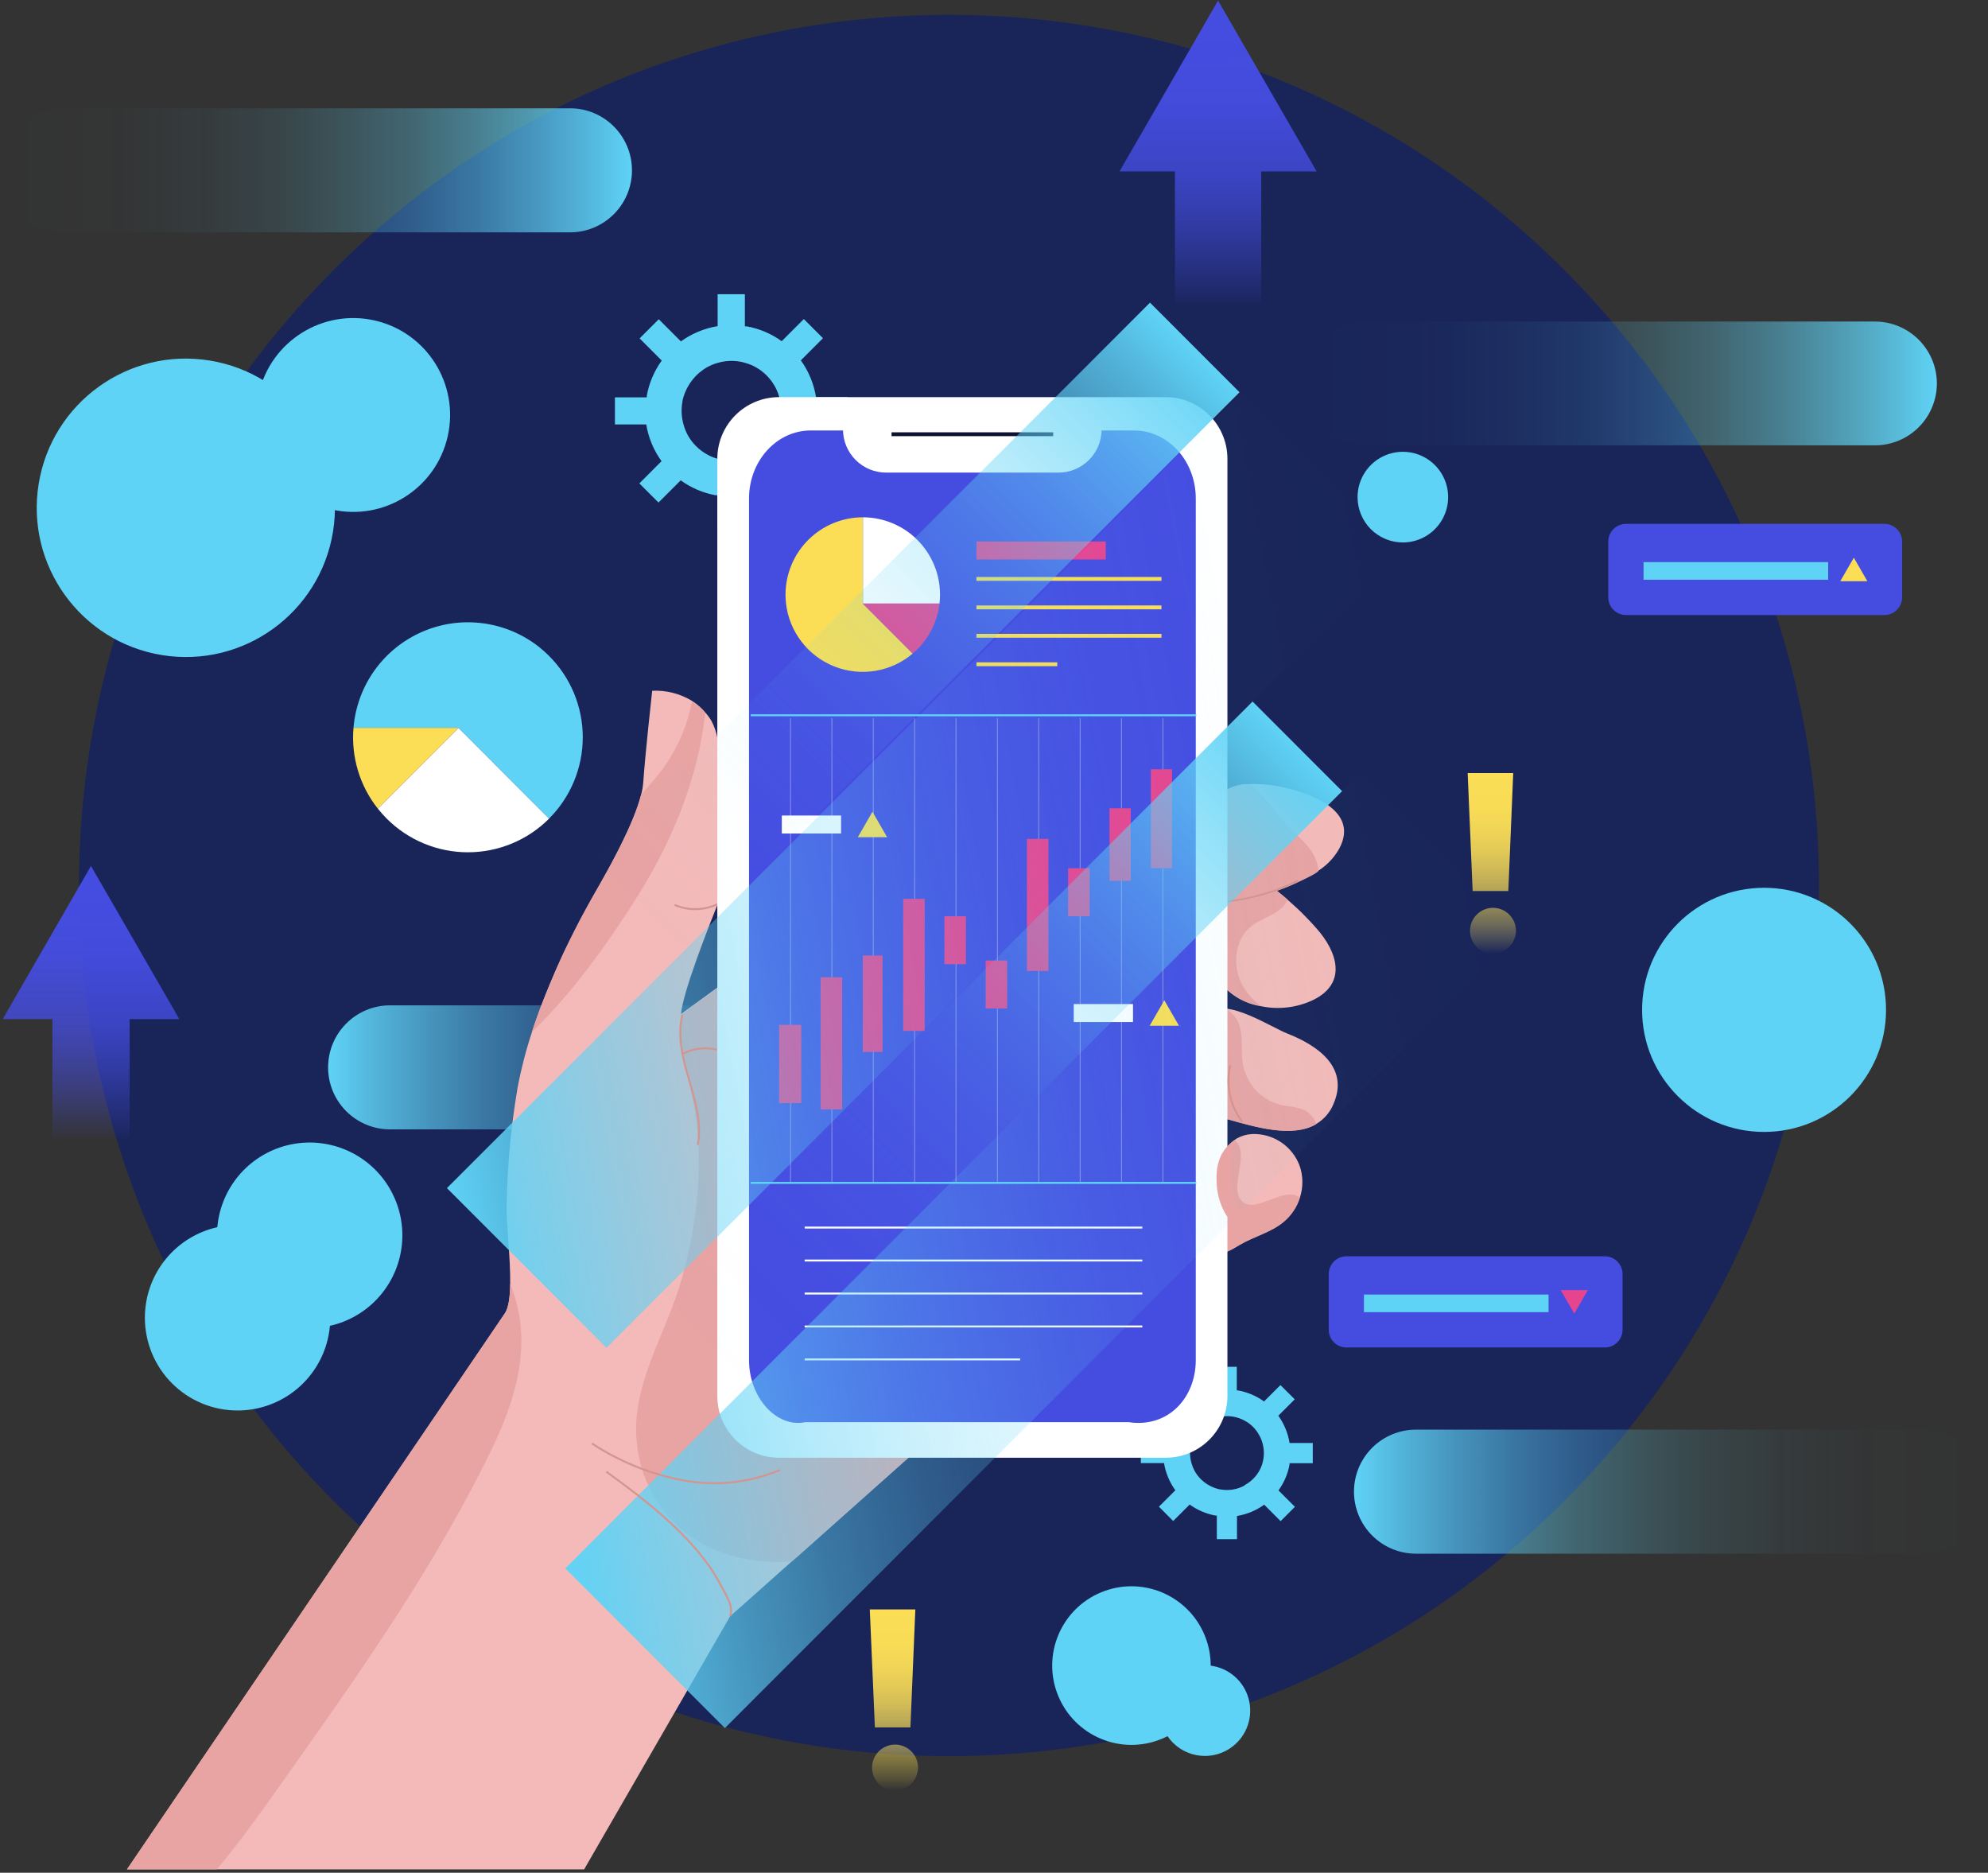 <svg width="516" height="486" viewBox="0 0 516 486" fill="none" xmlns="http://www.w3.org/2000/svg">
<rect x="0" y="0" width="516" height="486" fill="#333333" stroke="none"/>
<g clip-path="url(#clip0_247_2)">
<path d="M405.982 389.57C494.165 301.332 494.165 158.269 405.982 70.031C317.799 -18.207 174.825 -18.207 86.642 70.031C-1.541 158.269 -1.541 301.332 86.642 389.57C174.825 477.808 317.799 477.808 405.982 389.57Z" fill="#192559"/>
<path d="M79.097 309.201H80.4V311.145H78.096L77.379 312.486V313.071H80.418V315.016H77.379V317.055H74.301V315.016H71.28V313.071H74.301V312.448L73.603 311.145H71.299V309.201H72.621L69.6 303.65H72.942L75.831 309.805L78.776 303.65H82.155L79.097 309.201Z" fill="#5FD3F6"/>
<path d="M341.751 44.493L328.951 22.324L316.152 0.138L303.369 22.324L290.569 44.493H304.958V79.403H327.362V44.493H341.751Z" fill="url(#paint0_linear_247_2)"/>
<path d="M46.547 264.476L35.089 244.61L23.614 224.727L12.156 244.61L0.697 264.476H13.596V295.758H33.648V264.476H46.547Z" fill="url(#paint1_linear_247_2)"/>
<path d="M35.725 113.991H37.691C37.343 113.233 37.005 112.486 36.677 111.749C36.37 110.992 36.217 110.203 36.217 109.384C36.217 108.607 36.38 107.88 36.708 107.204C37.056 106.528 37.527 105.945 38.121 105.454C38.735 104.942 39.441 104.543 40.24 104.256C41.059 103.969 41.929 103.826 42.85 103.826C44.14 103.826 45.368 104.113 46.535 104.686C47.723 105.239 48.726 106.027 49.545 107.051L46.996 110.06C46.484 109.405 45.829 108.862 45.03 108.432C44.252 108.003 43.505 107.788 42.788 107.788C42.133 107.788 41.601 107.982 41.192 108.371C40.782 108.76 40.577 109.272 40.577 109.907C40.577 110.541 40.751 111.186 41.099 111.841C41.447 112.496 41.775 113.213 42.082 113.991H47.825V117.645H42.696C42.614 118.403 42.389 119.13 42.021 119.826C41.652 120.502 41.099 121.228 40.362 122.006C40.833 121.843 41.253 121.73 41.621 121.668C41.99 121.607 42.348 121.576 42.696 121.576C43.413 121.576 44.099 121.658 44.754 121.822C45.43 121.986 46.105 122.068 46.781 122.068C47.149 122.068 47.497 122.037 47.825 121.976C48.153 121.894 48.521 121.781 48.931 121.638L50.128 125.262C49.657 125.548 49.084 125.784 48.408 125.968C47.753 126.152 47.129 126.244 46.535 126.244C46.064 126.244 45.583 126.193 45.092 126.091C44.621 125.988 44.13 125.886 43.618 125.784C43.126 125.661 42.625 125.548 42.113 125.446C41.621 125.343 41.13 125.292 40.639 125.292C40.066 125.292 39.4 125.364 38.643 125.507C37.906 125.651 37.179 125.835 36.462 126.06L35.449 122.559C36.329 121.924 37.035 121.177 37.568 120.317C38.1 119.437 38.407 118.546 38.489 117.645H35.725V113.991Z" fill="#5FD3F6"/>
<g style="mix-blend-mode:soft-light">
<path d="M86.433 137.989C89.858 116.88 75.532 96.99 54.437 93.564C33.341 90.137 13.464 104.471 10.039 125.58C6.615 146.689 20.941 166.579 42.036 170.005C63.132 173.432 83.009 159.097 86.433 137.989Z" fill="#5FD3F6"/>
</g>
<g style="mix-blend-mode:soft-light">
<path d="M116.194 113.285C119.279 99.742 110.808 86.26 97.273 83.173C83.738 80.086 70.265 88.563 67.18 102.106C64.095 115.65 72.566 129.131 86.101 132.218C99.636 135.305 113.109 126.828 116.194 113.285Z" fill="#5FD3F6"/>
</g>
<path d="M457.285 242.992C457.231 242.921 457.07 242.804 456.802 242.643C456.551 242.482 456.22 242.312 455.808 242.133C455.415 241.936 454.967 241.757 454.466 241.596C453.983 241.417 453.49 241.292 452.989 241.22V244.872L453.848 245.086C454.761 245.337 455.585 245.614 456.318 245.919C457.052 246.205 457.67 246.572 458.171 247.02C458.69 247.449 459.084 247.977 459.353 248.604C459.639 249.23 459.782 249.982 459.782 250.859C459.782 251.879 459.603 252.748 459.245 253.464C458.887 254.18 458.404 254.77 457.795 255.236C457.205 255.683 456.515 256.023 455.728 256.256C454.958 256.489 454.144 256.623 453.284 256.659V259.773H451.432V256.632C450.197 256.525 448.971 256.274 447.753 255.88C446.554 255.486 445.471 254.967 444.504 254.323L446.438 250.483C446.509 250.573 446.697 250.725 447.002 250.94C447.324 251.137 447.726 251.351 448.21 251.584C448.693 251.799 449.239 252.014 449.848 252.229C450.456 252.425 451.083 252.569 451.727 252.658V249.087L450.438 248.711C449.561 248.443 448.8 248.156 448.156 247.852C447.512 247.53 446.975 247.163 446.545 246.751C446.133 246.339 445.82 245.865 445.605 245.328C445.408 244.791 445.31 244.165 445.31 243.449C445.31 242.518 445.471 241.694 445.793 240.978C446.115 240.244 446.545 239.618 447.082 239.099C447.637 238.58 448.281 238.177 449.015 237.891C449.767 237.586 450.573 237.389 451.432 237.3V234.588H453.284V237.3C454.448 237.407 455.54 237.667 456.56 238.079C457.58 238.49 458.466 238.911 459.218 239.341L457.285 242.992ZM455.057 251.289C455.057 250.823 454.869 250.465 454.493 250.215C454.117 249.946 453.616 249.705 452.989 249.49V252.712C454.367 252.658 455.057 252.184 455.057 251.289ZM449.848 242.75C449.848 243.198 450 243.556 450.304 243.824C450.626 244.075 451.101 244.299 451.727 244.496V241.193C450.474 241.301 449.848 241.82 449.848 242.75Z" fill="#5FD3F6"/>
<g style="mix-blend-mode:soft-light">
<path d="M457.875 293.753C475.36 293.753 489.535 279.569 489.535 262.073C489.535 244.577 475.36 230.394 457.875 230.394C440.39 230.394 426.216 244.577 426.216 262.073C426.216 279.569 440.39 293.753 457.875 293.753Z" fill="#5FD3F6"/>
</g>
<path d="M283.831 422.365C284.008 421.71 284.278 421.087 284.643 420.496C285.021 419.892 285.48 419.363 286.022 418.91C286.575 418.457 287.211 418.098 287.928 417.834C288.658 417.557 289.458 417.418 290.326 417.418C291.585 417.418 292.674 417.689 293.592 418.23C294.524 418.771 295.216 419.476 295.669 420.345L293.29 422.006C293.139 421.654 292.944 421.364 292.705 421.138C292.478 420.898 292.227 420.71 291.95 420.571C291.673 420.42 291.39 420.319 291.1 420.269C290.811 420.206 290.528 420.175 290.251 420.175C289.433 420.175 288.765 420.389 288.249 420.817C287.733 421.232 287.349 421.748 287.098 422.365H291.289L290.647 423.988H286.758V424.196C286.758 424.322 286.758 424.442 286.758 424.555C286.77 424.668 286.783 424.781 286.796 424.895H290.723L290.081 426.518H287.362C287.664 427.047 288.061 427.469 288.551 427.783C289.055 428.098 289.634 428.255 290.288 428.255C290.565 428.255 290.849 428.224 291.138 428.161C291.44 428.085 291.723 427.978 291.988 427.84C292.265 427.689 292.516 427.5 292.743 427.274C292.969 427.034 293.152 426.745 293.29 426.405L295.82 427.897C295.619 428.388 295.317 428.828 294.914 429.218C294.524 429.608 294.071 429.936 293.555 430.2C293.039 430.464 292.491 430.666 291.912 430.804C291.333 430.943 290.767 431.012 290.213 431.012C289.47 431.012 288.772 430.892 288.117 430.653C287.475 430.414 286.89 430.093 286.361 429.69C285.845 429.287 285.386 428.815 284.983 428.274C284.593 427.72 284.285 427.135 284.058 426.518H282.17L282.812 424.895H283.643C283.63 424.756 283.617 424.624 283.605 424.498C283.605 424.36 283.605 424.221 283.605 424.083V423.988H282.302L282.944 422.365H283.831Z" fill="#5FD3F6"/>
<g style="mix-blend-mode:soft-light">
<path d="M301.484 451.281C311.991 446.965 317.012 434.943 312.698 424.43C308.384 413.916 296.37 408.892 285.863 413.208C275.356 417.525 270.335 429.546 274.649 440.06C278.962 450.574 290.977 455.598 301.484 451.281Z" fill="#5FD3F6"/>
</g>
<g style="mix-blend-mode:soft-light">
<path d="M300.984 443.932C300.984 441.605 301.674 439.331 302.965 437.396C304.257 435.462 306.093 433.954 308.242 433.063C310.39 432.173 312.754 431.94 315.034 432.394C317.315 432.848 319.41 433.968 321.054 435.613C322.698 437.259 323.818 439.355 324.271 441.637C324.725 443.919 324.492 446.284 323.602 448.434C322.712 450.583 321.205 452.42 319.272 453.713C317.339 455.006 315.066 455.696 312.741 455.696C309.623 455.696 306.632 454.456 304.428 452.25C302.223 450.044 300.984 447.052 300.984 443.932Z" fill="#5FD3F6"/>
</g>
<g style="mix-blend-mode:soft-light">
<path d="M352.365 129.01C352.365 126.683 353.054 124.409 354.346 122.474C355.638 120.54 357.474 119.032 359.622 118.141C361.771 117.251 364.135 117.018 366.415 117.472C368.696 117.926 370.79 119.046 372.435 120.692C374.079 122.337 375.198 124.433 375.652 126.715C376.106 128.997 375.873 131.362 374.983 133.512C374.093 135.661 372.586 137.498 370.653 138.791C368.72 140.084 366.447 140.774 364.121 140.774C361.003 140.774 358.013 139.534 355.808 137.328C353.604 135.122 352.365 132.13 352.365 129.01Z" fill="#5FD3F6"/>
</g>
<g style="mix-blend-mode:soft-light">
<path d="M56.317 320.578C56.317 315.816 57.728 311.162 60.372 307.203C63.015 303.244 66.773 300.158 71.169 298.336C75.565 296.514 80.403 296.037 85.07 296.966C89.737 297.895 94.024 300.188 97.389 303.554C100.754 306.921 103.045 311.211 103.973 315.881C104.902 320.551 104.425 325.391 102.604 329.79C100.783 334.189 97.7 337.949 93.743 340.595C89.786 343.24 85.135 344.652 80.376 344.652C77.216 344.654 74.087 344.033 71.167 342.824C68.247 341.615 65.593 339.842 63.359 337.606C61.124 335.37 59.352 332.715 58.144 329.793C56.936 326.871 56.315 323.74 56.317 320.578Z" fill="#5FD3F6"/>
</g>
<g style="mix-blend-mode:soft-light">
<path d="M37.606 341.968C37.606 337.206 39.017 332.552 41.661 328.593C44.304 324.634 48.062 321.548 52.458 319.726C56.855 317.904 61.692 317.427 66.359 318.356C71.026 319.285 75.313 321.578 78.678 324.945C82.043 328.311 84.334 332.601 85.262 337.271C86.191 341.941 85.714 346.782 83.893 351.181C82.072 355.58 78.989 359.34 75.032 361.985C71.076 364.63 66.424 366.042 61.665 366.042C58.505 366.044 55.376 365.423 52.456 364.214C49.536 363.005 46.883 361.232 44.648 358.996C42.413 356.76 40.641 354.105 39.433 351.183C38.225 348.261 37.604 345.13 37.606 341.968Z" fill="#5FD3F6"/>
</g>
<path d="M489.104 135.952H422.043C419.5 135.952 417.439 138.014 417.439 140.558V155.006C417.439 157.55 419.5 159.612 422.043 159.612H489.104C491.647 159.612 493.708 157.55 493.708 155.006V140.558C493.708 138.014 491.647 135.952 489.104 135.952Z" fill="#454DE1"/>
<path d="M474.516 145.877H426.596V150.45H474.516V145.877Z" fill="#5FD3F6"/>
<path d="M481.173 144.734L482.928 147.782L484.683 150.831H481.173H477.663L479.418 147.782L481.173 144.734Z" fill="#FBDE56"/>
<path d="M416.545 326.029H349.484C346.941 326.029 344.88 328.091 344.88 330.635V345.083C344.88 347.627 346.941 349.689 349.484 349.689H416.545C419.088 349.689 421.148 347.627 421.148 345.083V330.635C421.148 328.091 419.088 326.029 416.545 326.029Z" fill="#454DE1"/>
<path d="M401.941 335.953H354.021V340.526H401.941V335.953Z" fill="#5FD3F6"/>
<path d="M408.614 340.891L406.859 337.859L405.104 334.81H408.614H412.124L410.369 337.859L408.614 340.891Z" fill="#E74490"/>
<path d="M334.714 379.728H340.741V374.476H334.714C334.307 371.922 333.309 369.499 331.799 367.401L336.055 363.143L332.346 359.448L328.09 363.706C326.09 362.251 323.786 361.271 321.351 360.84C321.241 360.823 321.13 360.823 321.02 360.84V354.709H315.787V360.74C313.232 361.146 310.81 362.151 308.717 363.673L304.461 359.415L300.752 363.109L305.008 367.368C303.567 369.37 302.588 371.668 302.143 374.095V374.442H296.116V379.695H302.127C302.553 382.243 303.561 384.659 305.074 386.753L300.802 391.011L304.511 394.723L308.783 390.448C310.778 391.89 313.069 392.869 315.489 393.314C315.605 393.322 315.721 393.322 315.837 393.314V399.445H321.069V393.414C323.619 393.007 326.037 392.002 328.123 390.481L332.395 394.756L336.105 391.044L331.832 386.786C333.285 384.789 334.27 382.49 334.714 380.059V379.728ZM323.123 385.461C322.48 385.824 321.797 386.107 321.086 386.306C319.676 386.71 318.191 386.784 316.748 386.521C316.433 386.521 316.135 386.389 315.854 386.322C315.143 386.117 314.459 385.828 313.817 385.461C312.257 384.598 310.967 383.319 310.091 381.766C309.741 381.119 309.463 380.436 309.263 379.728C308.854 378.312 308.774 376.821 309.032 375.37C309.088 375.069 309.159 374.77 309.247 374.476C309.446 373.765 309.73 373.081 310.091 372.438C310.965 370.884 312.248 369.601 313.8 368.726C314.444 368.354 315.134 368.069 315.854 367.881C317.258 367.477 318.737 367.403 320.175 367.666C320.484 367.712 320.789 367.784 321.086 367.881C321.803 368.076 322.493 368.36 323.139 368.726C324.701 369.582 325.983 370.871 326.832 372.438C327.198 373.079 327.481 373.764 327.676 374.476C328.081 375.887 328.154 377.372 327.892 378.817C327.836 379.124 327.764 379.428 327.676 379.728C327.474 380.432 327.19 381.11 326.832 381.749C325.923 383.327 324.585 384.614 322.974 385.461H323.123Z" fill="#5FD3F6"/>
<path d="M211.784 110.155H219.931V103.063H211.801C211.247 99.618 209.898 96.351 207.86 93.52L213.605 87.77L208.638 82.8L202.892 88.549C200.186 86.591 197.073 85.271 193.785 84.688C193.636 84.671 193.486 84.671 193.338 84.688V76.354H186.267V84.639C182.824 85.199 179.558 86.555 176.73 88.599L170.984 82.849L166.017 87.82L171.762 93.569C169.813 96.27 168.489 99.372 167.888 102.649C167.888 102.815 167.888 102.964 167.888 103.113H159.608V110.155H167.739C168.3 113.598 169.661 116.861 171.713 119.682L165.95 125.448L170.918 130.418L176.68 124.652C179.372 126.605 182.467 127.93 185.738 128.529H186.201V136.698H193.272V128.645C196.714 128.081 199.979 126.726 202.809 124.685L208.572 130.451L213.539 125.481L207.777 119.715C209.736 117.019 211.06 113.915 211.652 110.635C211.751 110.436 211.767 110.304 211.784 110.155ZM196.053 117.909C195.19 118.402 194.266 118.781 193.305 119.035C191.401 119.593 189.393 119.695 187.443 119.334C187.035 119.265 186.631 119.171 186.234 119.052C185.272 118.792 184.348 118.408 183.486 117.909C181.398 116.749 179.678 115.027 178.518 112.938C178.045 112.055 177.673 111.121 177.409 110.155C176.866 108.241 176.77 106.229 177.127 104.273C177.127 103.858 177.293 103.461 177.392 103.063C178.363 99.773 180.571 96.987 183.552 95.292C184.422 94.802 185.352 94.423 186.317 94.166C188.215 93.609 190.217 93.507 192.162 93.868C192.578 93.934 192.988 94.033 193.388 94.166C194.353 94.424 195.282 94.803 196.153 95.292C198.237 96.457 199.957 98.178 201.12 100.263C201.604 101.132 201.982 102.055 202.246 103.013C202.803 104.918 202.905 106.927 202.544 108.879C202.544 109.293 202.362 109.707 202.263 110.105C201.288 113.389 199.081 116.168 196.103 117.859L196.053 117.909Z" fill="#5FD3F6"/>
<path d="M100.362 212.433C99.552 211.612 98.783 210.749 98.061 209.849L119.007 188.889L142.537 212.433C139.769 215.206 136.481 217.406 132.863 218.907C129.245 220.408 125.366 221.18 121.45 221.18C117.533 221.18 113.654 220.408 110.036 218.907C106.418 217.406 103.131 215.206 100.362 212.433Z" fill="white"/>
<path d="M91.752 188.889C92.191 183.509 94.081 178.349 97.221 173.96C100.36 169.57 104.632 166.115 109.579 163.964C114.527 161.813 119.965 161.045 125.314 161.744C130.664 162.442 135.723 164.58 139.954 167.93C140.851 168.649 141.708 169.418 142.52 170.233C145.291 173.003 147.49 176.292 148.99 179.912C150.489 183.533 151.262 187.414 151.262 191.333C151.262 195.252 150.489 199.133 148.99 202.754C147.49 206.374 145.291 209.664 142.52 212.433L119.007 188.889H91.752Z" fill="#5FD3F6"/>
<path d="M98.061 209.849C93.367 203.921 91.11 196.425 91.752 188.889H119.007L98.061 209.849Z" fill="#FBDE56"/>
<path d="M387.022 247.509C385.865 247.412 384.761 246.98 383.846 246.264C382.932 245.548 382.246 244.58 381.873 243.48C381.501 242.38 381.457 241.194 381.749 240.07C382.04 238.945 382.653 237.93 383.513 237.149C384.372 236.368 385.441 235.855 386.588 235.674C387.735 235.492 388.91 235.65 389.969 236.128C391.027 236.605 391.923 237.381 392.547 238.361C393.171 239.341 393.495 240.482 393.48 241.644C393.457 242.459 393.27 243.261 392.93 244.001C392.59 244.742 392.103 245.406 391.5 245.954C390.897 246.502 390.189 246.922 389.42 247.189C388.65 247.457 387.834 247.566 387.022 247.509ZM380.945 200.62H392.768L391.493 231.239H382.236L380.945 200.62Z" fill="url(#paint2_linear_247_2)"/>
<path d="M231.836 464.659C230.679 464.566 229.574 464.136 228.657 463.422C227.741 462.709 227.052 461.743 226.676 460.644C226.301 459.545 226.254 458.359 226.542 457.234C226.83 456.108 227.441 455.091 228.298 454.308C229.156 453.525 230.224 453.009 231.37 452.825C232.517 452.64 233.692 452.795 234.752 453.27C235.812 453.744 236.71 454.518 237.336 455.497C237.963 456.475 238.29 457.615 238.277 458.777C238.259 459.593 238.076 460.396 237.739 461.139C237.401 461.881 236.917 462.548 236.315 463.097C235.712 463.647 235.005 464.069 234.235 464.338C233.466 464.606 232.649 464.715 231.836 464.659ZM225.759 417.67H237.582L236.307 448.289H227.084L225.759 417.67Z" fill="url(#paint3_linear_247_2)"/>
<path d="M147.951 28.106H16.312C7.432 28.106 0.234 35.309 0.234 44.194V44.211C0.234 53.096 7.432 60.299 16.312 60.299H147.951C156.831 60.299 164.03 53.096 164.03 44.211V44.194C164.03 35.309 156.831 28.106 147.951 28.106Z" fill="url(#paint4_linear_247_2)"/>
<path d="M367.516 371.013H499.139C503.405 371.013 507.496 372.707 510.514 375.724C513.532 378.741 515.229 382.833 515.234 387.101C515.234 389.216 514.817 391.31 514.009 393.264C513.2 395.218 512.014 396.993 510.52 398.489C509.025 399.984 507.251 401.171 505.298 401.98C503.345 402.789 501.252 403.206 499.139 403.206H367.516C363.25 403.201 359.161 401.503 356.146 398.483C353.131 395.463 351.438 391.369 351.438 387.101C351.438 382.834 353.132 378.742 356.147 375.725C359.162 372.708 363.252 371.013 367.516 371.013Z" fill="url(#paint5_linear_247_2)"/>
<path d="M101.24 260.897H232.863C237.131 260.897 241.225 262.594 244.243 265.614C247.262 268.634 248.958 272.731 248.958 277.002C248.953 281.27 247.256 285.362 244.238 288.379C241.22 291.396 237.128 293.09 232.863 293.09H101.24C96.976 293.09 92.886 291.395 89.871 288.378C86.856 285.361 85.162 281.269 85.162 277.002C85.162 272.733 86.855 268.64 89.87 265.62C92.885 262.6 96.974 260.901 101.24 260.897Z" fill="url(#paint6_linear_247_2)"/>
<path d="M486.654 115.573H355.014C350.761 115.573 346.682 113.887 343.669 110.884C340.655 107.881 338.954 103.806 338.936 99.551C338.936 95.282 340.629 91.188 343.644 88.169C346.659 85.149 350.749 83.45 355.014 83.446H486.654C490.919 83.45 495.009 85.149 498.024 88.169C501.039 91.188 502.732 95.282 502.732 99.551C502.714 103.806 501.013 107.881 497.999 110.884C494.986 113.887 490.906 115.573 486.654 115.573Z" fill="url(#paint7_linear_247_2)"/>
<path d="M243.824 371.145L235.76 378.32L207.214 403.736L205.558 405.177L189.513 419.443L151.611 485.138H32.953C54.959 452.746 131.045 340.874 131.045 340.824C132.022 339.383 132.386 336.533 132.419 333.153C132.519 326.327 131.376 317.33 131.492 313.271C131.647 302.851 132.604 292.46 134.357 282.188C135.275 277.339 136.514 272.557 138.066 267.872C138.861 265.404 139.722 262.902 140.649 260.532C140.831 260.068 140.997 259.621 141.179 259.174L141.609 258.097C141.957 257.202 142.321 256.307 142.702 255.429C143.083 254.551 143.629 253.242 144.11 252.115C144.59 250.989 145.087 249.945 145.583 248.802C146.08 247.659 146.809 246.2 147.454 244.908C147.769 244.245 148.1 243.583 148.431 242.936C149.69 240.396 150.998 237.9 152.356 235.447L153.399 233.542C154.028 232.399 154.657 231.272 155.303 230.145C156.578 227.909 158.3 224.843 160.039 221.48L160.983 219.624C161.264 219.044 161.562 218.448 161.844 217.851C162.125 217.255 162.423 216.675 162.688 216.078L163.334 214.67C163.731 213.759 164.129 212.848 164.476 211.953C164.692 211.456 164.874 210.959 165.056 210.478C165.238 209.998 165.387 209.584 165.536 209.136C165.685 208.689 165.9 208.059 166.066 207.479C166.232 206.899 166.364 206.452 166.48 205.955C166.723 205.004 166.884 204.034 166.96 203.055C167.424 196.047 169.278 179.263 169.278 179.263C172.926 179.085 176.544 180.008 179.66 181.914C180.614 182.527 181.497 183.244 182.293 184.051C182.492 184.267 182.707 184.482 182.906 184.73L183.022 184.863C183.65 185.555 184.204 186.31 184.678 187.116C185.419 188.526 185.944 190.04 186.234 191.606C189.148 204.596 186.996 232.846 186.996 232.846L186.383 234.37C186.383 234.47 186.383 234.569 186.251 234.702C183.949 240.435 177.144 257.732 176.763 263.15L176.895 263.051L186.251 256.241L187.012 255.678L194.464 270.772L205.26 292.643L212.214 306.743L217.944 318.341L222.166 326.89L226.388 335.44L230.611 343.989L234.833 352.539L242.881 368.842L243.824 371.145Z" fill="#F3BAB9"/>
<path d="M175.107 234.834C176.886 235.602 178.81 235.977 180.747 235.934C182.685 235.891 184.59 235.431 186.334 234.586" stroke="#D39590" stroke-width="0.5" stroke-miterlimit="10"/>
<path d="M243.825 371.145L207.214 403.736L205.558 405.177C199.187 405.736 192.771 404.888 186.764 402.692C180.938 400.494 175.843 396.708 172.056 391.762C168.27 386.816 165.942 380.909 165.338 374.708C163.533 359.58 172.971 346.126 176.929 331.993C181.184 316.8 182.873 300.662 179.777 285.071C178.336 277.863 175.919 270.424 176.813 263.283L186.93 255.91L243.825 371.145Z" fill="#E8A3A3"/>
<path d="M340.923 259.472C336.691 261.505 331.908 262.087 327.312 261.129C324.366 260.679 321.594 259.449 319.283 257.567C316.971 255.685 315.204 253.22 314.165 250.425C313.852 249.488 313.631 248.522 313.502 247.543C312.724 242.174 311.118 239.788 312.36 234.37C314.479 225.092 323.62 225.407 329.15 229.4C330.806 230.676 332.544 232.001 334.118 233.409C335.691 234.818 337.429 236.342 338.886 237.9C339.863 238.894 340.824 239.921 341.751 240.981C347.232 247.161 349.616 255.164 340.923 259.472Z" fill="#F3BAB9"/>
<path d="M334.167 233.426C332.809 237.071 328.09 237.866 324.977 240.203C320.407 243.632 319.712 250.724 322.494 255.711C323.69 257.821 325.335 259.642 327.312 261.046C324.366 260.596 321.594 259.366 319.283 257.484C316.971 255.603 315.204 253.137 314.165 250.343C313.852 249.405 313.631 248.44 313.502 247.46C312.724 242.091 311.118 239.706 312.36 234.288C314.479 225.009 323.62 225.324 329.15 229.317C330.872 230.692 332.544 232.101 334.167 233.426Z" fill="#E8A3A3"/>
<path d="M347.662 220.138C346.363 222.494 344.496 224.487 342.231 225.937C338.34 228.555 333.439 230.162 329.067 231.968C325.558 233.25 321.858 233.934 318.122 233.989C317.452 234.024 316.783 233.899 316.17 233.626C315.557 233.352 315.017 232.937 314.595 232.415C314.488 231.625 314.455 230.826 314.496 230.029C314.612 224.81 312.492 211.224 316.152 206.701C316.258 206.56 316.374 206.427 316.499 206.303C318.655 204.453 321.409 203.452 324.249 203.486C327.693 203.372 331.135 203.763 334.465 204.646C341.337 206.369 352.564 210.826 347.662 220.138Z" fill="#F3BAB9"/>
<path d="M342.231 225.937C342.231 226.5 337.943 228.455 337.396 228.72C335.356 229.729 333.248 230.593 331.087 231.305L329.067 231.968C325.558 233.25 321.858 233.934 318.122 233.989C317.452 234.024 316.783 233.899 316.17 233.626C315.557 233.352 315.017 232.937 314.595 232.415C314.357 232.131 314.162 231.812 314.016 231.471C313.578 229.802 313.455 228.066 313.651 226.351C313.502 223.369 313.536 220.37 313.486 217.371C313.486 213.693 313.486 209.584 316.102 206.701C316.208 206.56 316.325 206.427 316.45 206.303C318.605 204.454 321.36 203.452 324.199 203.486C325.258 204.174 326.231 204.986 327.097 205.905C329.564 208.49 331.518 211.506 333.969 214.09C336.684 216.957 340.095 219.409 341.552 223.071C341.914 223.989 342.143 224.954 342.231 225.937Z" fill="#E8A3A3"/>
<path d="M318.155 233.989C324.661 233.305 330.996 231.476 336.866 228.588" stroke="#D39590" stroke-width="0.5" stroke-miterlimit="10"/>
<path d="M346.155 286.396C345.278 288.621 343.68 290.488 341.618 291.698C335.343 295.393 325.557 292.344 318.983 290.538C317.769 290.268 316.606 289.804 315.539 289.163C313.764 287.665 312.588 285.577 312.227 283.281C311.052 278.493 309.628 267.11 313.486 263.051C314.113 262.475 314.867 262.056 315.688 261.828C316.508 261.601 317.371 261.571 318.205 261.742C321.947 262.123 326.616 264.509 330.243 266.348C331.799 267.143 333.14 267.823 334.134 268.22C341.983 271.302 350.196 276.969 346.155 286.396Z" fill="#F3BAB9"/>
<path d="M337.396 310.802C336.623 313.263 335.157 315.449 333.174 317.098C329.862 319.865 325.441 320.876 321.748 323.079C317.046 325.88 316.35 326.244 314.38 320.296C313.121 316.567 312.806 312.583 313.465 308.702C314.124 304.821 315.736 301.164 318.155 298.061C318.785 297.259 319.514 296.541 320.324 295.923C320.557 295.743 320.8 295.577 321.053 295.426C322.255 294.763 323.59 294.378 324.961 294.3C327.636 294.191 330.276 294.935 332.502 296.424C334.727 297.913 336.424 300.069 337.346 302.584C338.26 305.244 338.277 308.131 337.396 310.802Z" fill="#F3BAB9"/>
<path d="M341.618 291.748C335.343 295.443 325.557 292.394 318.983 290.588C317.769 290.318 316.606 289.853 315.539 289.213C313.764 287.715 312.588 285.626 312.227 283.331C311.052 278.543 309.628 267.16 313.486 263.101C314.113 262.524 314.867 262.105 315.688 261.878C316.508 261.65 317.371 261.621 318.205 261.792C319.003 262.263 319.715 262.868 320.308 263.581C322.725 266.481 322.212 270.209 322.361 273.821C322.393 274.847 322.526 275.868 322.758 276.869C323.339 279.389 324.644 281.684 326.513 283.471C328.381 285.258 330.731 286.459 333.273 286.926C334.961 287.076 336.628 287.415 338.241 287.937C339.048 288.286 339.769 288.809 340.353 289.467C340.936 290.125 341.368 290.904 341.618 291.748Z" fill="#E8A3A3"/>
<path d="M337.396 310.802C336.623 313.263 335.157 315.449 333.174 317.098C329.862 319.865 325.441 320.876 321.748 323.079C317.046 325.879 316.35 326.244 314.38 320.296C313.121 316.566 312.806 312.583 313.465 308.702C314.124 304.821 315.736 301.164 318.155 298.061C318.785 297.259 319.514 296.541 320.324 295.923C320.708 296.158 321.042 296.466 321.306 296.83C321.57 297.194 321.76 297.606 321.864 298.044C323.106 302.451 318.553 310.388 323.52 312.459C324.456 312.766 325.466 312.766 326.401 312.459C329.746 311.713 334.614 308.565 337.396 310.802Z" fill="#E8A3A3"/>
<path d="M135.317 348.463C135.185 359.779 130.548 370.516 125.382 380.623C110.926 409.336 92.265 435.697 73.67 461.925C68.106 469.812 62.477 477.732 56.284 485.122H32.953C54.959 452.746 131.045 340.874 131.045 340.825C132.022 339.383 132.386 336.533 132.419 333.153C134.4 338.011 135.386 343.217 135.317 348.463Z" fill="#E8A3A3"/>
<path d="M183.038 185.062C181.2 202.277 174.246 218.845 164.94 233.443C157.472 245.223 148.382 257.898 138.016 267.872C142.462 254.779 148.238 242.176 155.253 230.261C158.565 224.562 164.626 213.494 166.43 206.121C168.383 204.056 170.224 201.888 171.944 199.626C175.763 194.415 178.381 188.423 179.611 182.079C180.898 182.894 182.053 183.9 183.038 185.062Z" fill="#E8A3A3"/>
<path d="M302.574 103.063H202.197C193.353 103.063 186.185 110.236 186.185 119.085V362.281C186.185 371.13 193.353 378.303 202.197 378.303H302.574C311.417 378.303 318.586 371.13 318.586 362.281V119.085C318.586 110.236 311.417 103.063 302.574 103.063Z" fill="white"/>
<path d="M292.953 369.074H209.019C201.584 370.615 194.414 362.712 194.414 352.953V129.374C194.414 119.615 201.584 111.712 210.426 111.712H294.344C303.203 111.712 310.373 119.615 310.373 129.374V352.953C310.373 362.712 303.253 370.615 292.953 369.074Z" fill="#454DE1"/>
<path d="M296.497 318.573H208.853" stroke="white" stroke-width="0.5" stroke-miterlimit="10"/>
<path d="M296.497 327.122H208.853" stroke="white" stroke-width="0.5" stroke-miterlimit="10"/>
<path d="M296.497 335.688H208.853" stroke="white" stroke-width="0.5" stroke-miterlimit="10"/>
<path d="M296.497 344.238H208.853" stroke="white" stroke-width="0.5" stroke-miterlimit="10"/>
<path d="M264.804 352.787H208.853" stroke="white" stroke-width="0.5" stroke-miterlimit="10"/>
<path d="M243.99 154.31C243.988 155.085 243.943 155.86 243.858 156.63H223.988V134.246C229.297 134.259 234.385 136.378 238.135 140.14C241.884 143.901 243.99 148.997 243.99 154.31Z" fill="white"/>
<path d="M236.903 169.603C234.136 171.951 230.785 173.503 227.206 174.095C223.627 174.688 219.954 174.297 216.58 172.966C213.205 171.635 210.254 169.412 208.042 166.535C205.83 163.659 204.439 160.235 204.018 156.63C203.932 155.86 203.888 155.085 203.885 154.31C203.894 148.991 206.01 143.893 209.768 140.132C213.527 136.371 218.622 134.254 223.938 134.246V156.63L236.903 169.603Z" fill="#FBDE56"/>
<path d="M243.858 156.63C243.276 161.683 240.788 166.323 236.903 169.603L223.938 156.63H243.858Z" fill="#E74490"/>
<path d="M253.445 150.234H301.464" stroke="#FBDE56" stroke-miterlimit="10"/>
<path d="M253.445 157.624H301.464" stroke="#FBDE56" stroke-miterlimit="10"/>
<path d="M253.445 164.997H301.464" stroke="#FBDE56" stroke-miterlimit="10"/>
<path d="M253.445 172.387H274.424" stroke="#FBDE56" stroke-miterlimit="10"/>
<path d="M287.009 140.525H253.445V145.197H287.009V140.525Z" fill="#E74490"/>
<path d="M310.505 306.975H194.845" stroke="#5FD3F6" stroke-width="0.5" stroke-miterlimit="10"/>
<path d="M310.505 185.625H194.845" stroke="#5FD3F6" stroke-width="0.5" stroke-miterlimit="10"/>
<path opacity="0.32" d="M205.194 186.387V306.743" stroke="white" stroke-width="0.25" stroke-miterlimit="10"/>
<path opacity="0.32" d="M215.924 186.387V306.743" stroke="white" stroke-width="0.25" stroke-miterlimit="10"/>
<path opacity="0.32" d="M226.67 186.387V306.743" stroke="white" stroke-width="0.25" stroke-miterlimit="10"/>
<path opacity="0.32" d="M237.4 186.387V306.743" stroke="white" stroke-width="0.25" stroke-miterlimit="10"/>
<path opacity="0.32" d="M248.146 186.387V306.743" stroke="white" stroke-width="0.25" stroke-miterlimit="10"/>
<path opacity="0.32" d="M258.893 186.387V306.743" stroke="white" stroke-width="0.25" stroke-miterlimit="10"/>
<path opacity="0.32" d="M269.623 186.387V306.743" stroke="white" stroke-width="0.25" stroke-miterlimit="10"/>
<path opacity="0.32" d="M280.369 186.387V306.743" stroke="white" stroke-width="0.25" stroke-miterlimit="10"/>
<path opacity="0.32" d="M291.099 186.387V306.743" stroke="white" stroke-width="0.25" stroke-miterlimit="10"/>
<path opacity="0.32" d="M301.845 186.387V306.743" stroke="white" stroke-width="0.25" stroke-miterlimit="10"/>
<path d="M207.975 265.967H202.213V286.28H207.975V265.967Z" fill="#E74490"/>
<path d="M218.589 253.623H212.993V287.904H218.589V253.623Z" fill="#E74490"/>
<path d="M272.139 217.702H266.542V251.983H272.139V217.702Z" fill="#E74490"/>
<path d="M229.071 247.973H223.938V272.992H229.071V247.973Z" fill="#E74490"/>
<path d="M240.016 233.26H234.419V267.541H240.016V233.26Z" fill="#E74490"/>
<path d="M250.713 237.784H245.116V250.227H250.713V237.784Z" fill="#E74490"/>
<path d="M261.426 249.266H255.829V261.709H261.426V249.266Z" fill="#E74490"/>
<path d="M282.836 225.324H277.239V237.767H282.836V225.324Z" fill="#E74490"/>
<path d="M293.5 209.766H287.986V228.588H293.5V209.766Z" fill="#E74490"/>
<path d="M304.213 199.642H298.716V225.307H304.213V199.642Z" fill="#E74490"/>
<path d="M226.455 210.661L228.359 213.974L230.263 217.271H226.455H222.646L224.55 213.974L226.455 210.661Z" fill="#FBDE56"/>
<path d="M218.308 211.638H202.925V216.31H218.308V211.638Z" fill="white"/>
<path d="M302.21 259.605L304.114 262.902L306.018 266.199H302.21H298.401L300.305 262.902L302.21 259.605Z" fill="#FBDE56"/>
<path d="M294.079 260.566H278.697V265.238H294.079V260.566Z" fill="white"/>
<path d="M274.772 122.647H230.064C228.589 122.656 227.126 122.373 225.761 121.814C224.395 121.255 223.153 120.431 222.107 119.39C221.06 118.349 220.23 117.112 219.663 115.749C219.096 114.385 218.805 112.923 218.805 111.447H285.933C285.933 114.412 284.758 117.256 282.666 119.355C280.574 121.455 277.735 122.639 274.772 122.647Z" fill="white"/>
<path d="M273.365 112.69H231.406" stroke="#0C1332" stroke-miterlimit="10"/>
<path d="M298.488 78.54L149.181 227.941L172.422 251.197L321.73 101.796L298.488 78.54Z" fill="url(#paint8_linear_247_2)"/>
<path d="M325.111 182.055L167.057 340.207L190.298 363.463L348.352 205.311L325.111 182.055Z" fill="url(#paint9_linear_247_2)"/>
<path d="M322.065 102.15L116.006 308.337L157.419 349.776L363.478 143.589L322.065 102.15Z" fill="url(#paint10_linear_247_2)"/>
<path d="M352.796 200.835L146.737 407.023L188.15 448.462L394.209 242.274L352.796 200.835Z" fill="url(#paint11_linear_247_2)"/>
<path d="M189.513 419.427C190.506 416.776 188.288 413.76 186.996 411.242C181.018 399.644 167.772 389.421 157.373 381.932" stroke="#D39590" stroke-width="0.5" stroke-miterlimit="10"/>
<path d="M325.54 320.395C324.023 320.052 322.59 319.411 321.322 318.51C320.054 317.608 318.978 316.464 318.155 315.143C316.692 312.657 315.878 309.842 315.787 306.958C315.539 302.965 316.384 298.475 320.457 296.006C319.591 299.482 319.24 303.066 319.414 306.643C319.598 310.2 321.049 313.574 323.504 316.154C324.176 316.722 324.801 317.342 325.375 318.009C325.596 318.363 325.728 318.765 325.756 319.182C325.785 319.598 325.711 320.015 325.54 320.395Z" fill="#E8A3A3"/>
<path d="M322.444 291.135C320.873 289.067 319.78 286.676 319.245 284.135C318.709 281.593 318.744 278.965 319.347 276.438" fill="#E8A3A3"/>
<path d="M322.444 291.135C320.873 289.067 319.78 286.676 319.245 284.135C318.709 281.593 318.744 278.965 319.347 276.438" stroke="#D39590" stroke-width="0.5" stroke-miterlimit="10"/>
<path d="M177.127 263.349C175.869 268.22 176.962 273.655 178.386 278.609C180.041 284.673 182.343 290.953 181.101 297.133" stroke="#D39590" stroke-width="0.5" stroke-miterlimit="10"/>
<path d="M153.631 374.592C160.799 379.311 168.83 382.566 177.26 384.168C185.726 385.758 194.471 384.824 202.412 381.484" stroke="#D39590" stroke-width="0.5" stroke-miterlimit="10"/>
<path d="M177.094 273.522C179.833 272.093 182.992 271.687 186.002 272.379" stroke="#D39590" stroke-width="0.5" stroke-miterlimit="10"/>
</g>
<defs>
<linearGradient id="paint0_linear_247_2" x1="316.168" y1="0.138" x2="316.168" y2="79.403" gradientUnits="userSpaceOnUse">
<stop stop-color="#454DE1"/>
<stop offset="0.19" stop-color="#454DE1" stop-opacity="0.99"/>
<stop offset="0.33" stop-color="#454DE1" stop-opacity="0.95"/>
<stop offset="0.45" stop-color="#454DE1" stop-opacity="0.87"/>
<stop offset="0.57" stop-color="#454DE1" stop-opacity="0.78"/>
<stop offset="0.67" stop-color="#454DE1" stop-opacity="0.65"/>
<stop offset="0.77" stop-color="#454DE1" stop-opacity="0.49"/>
<stop offset="0.87" stop-color="#454DE1" stop-opacity="0.3"/>
<stop offset="0.97" stop-color="#454DE1" stop-opacity="0.09"/>
<stop offset="1" stop-color="#454DE1" stop-opacity="0"/>
</linearGradient>
<linearGradient id="paint1_linear_247_2" x1="23.614" y1="224.727" x2="23.614" y2="295.758" gradientUnits="userSpaceOnUse">
<stop stop-color="#454DE1"/>
<stop offset="0.19" stop-color="#454DE1" stop-opacity="0.99"/>
<stop offset="0.33" stop-color="#454DE1" stop-opacity="0.95"/>
<stop offset="0.45" stop-color="#454DE1" stop-opacity="0.87"/>
<stop offset="0.57" stop-color="#454DE1" stop-opacity="0.78"/>
<stop offset="0.67" stop-color="#454DE1" stop-opacity="0.65"/>
<stop offset="0.77" stop-color="#454DE1" stop-opacity="0.49"/>
<stop offset="0.87" stop-color="#454DE1" stop-opacity="0.3"/>
<stop offset="0.97" stop-color="#454DE1" stop-opacity="0.09"/>
<stop offset="1" stop-color="#454DE1" stop-opacity="0"/>
</linearGradient>
<linearGradient id="paint2_linear_247_2" x1="386.989" y1="200.537" x2="386.989" y2="247.509" gradientUnits="userSpaceOnUse">
<stop stop-color="#FBDE56"/>
<stop offset="0.18" stop-color="#FBDE56" stop-opacity="0.99"/>
<stop offset="0.32" stop-color="#FBDE56" stop-opacity="0.95"/>
<stop offset="0.43" stop-color="#FBDE56" stop-opacity="0.89"/>
<stop offset="0.54" stop-color="#FBDE56" stop-opacity="0.8"/>
<stop offset="0.65" stop-color="#FBDE56" stop-opacity="0.68"/>
<stop offset="0.74" stop-color="#FBDE56" stop-opacity="0.54"/>
<stop offset="0.84" stop-color="#FBDE56" stop-opacity="0.37"/>
<stop offset="0.93" stop-color="#FBDE56" stop-opacity="0.18"/>
<stop offset="1" stop-color="#FBDE56" stop-opacity="0"/>
</linearGradient>
<linearGradient id="paint3_linear_247_2" x1="231.787" y1="417.67" x2="231.787" y2="464.659" gradientUnits="userSpaceOnUse">
<stop stop-color="#FBDE56"/>
<stop offset="0.18" stop-color="#FBDE56" stop-opacity="0.99"/>
<stop offset="0.32" stop-color="#FBDE56" stop-opacity="0.95"/>
<stop offset="0.43" stop-color="#FBDE56" stop-opacity="0.89"/>
<stop offset="0.54" stop-color="#FBDE56" stop-opacity="0.8"/>
<stop offset="0.65" stop-color="#FBDE56" stop-opacity="0.68"/>
<stop offset="0.74" stop-color="#FBDE56" stop-opacity="0.54"/>
<stop offset="0.84" stop-color="#FBDE56" stop-opacity="0.37"/>
<stop offset="0.93" stop-color="#FBDE56" stop-opacity="0.18"/>
<stop offset="1" stop-color="#FBDE56" stop-opacity="0"/>
</linearGradient>
<linearGradient id="paint4_linear_247_2" x1="0.234" y1="44.194" x2="164.03" y2="44.194" gradientUnits="userSpaceOnUse">
<stop stop-color="#5FD3F6" stop-opacity="0"/>
<stop offset="0.18" stop-color="#5FD3F6" stop-opacity="0.01"/>
<stop offset="0.32" stop-color="#5FD3F6" stop-opacity="0.05"/>
<stop offset="0.44" stop-color="#5FD3F6" stop-opacity="0.11"/>
<stop offset="0.55" stop-color="#5FD3F6" stop-opacity="0.21"/>
<stop offset="0.65" stop-color="#5FD3F6" stop-opacity="0.32"/>
<stop offset="0.75" stop-color="#5FD3F6" stop-opacity="0.47"/>
<stop offset="0.84" stop-color="#5FD3F6" stop-opacity="0.64"/>
<stop offset="0.93" stop-color="#5FD3F6" stop-opacity="0.83"/>
<stop offset="1" stop-color="#5FD3F6"/>
</linearGradient>
<linearGradient id="paint5_linear_247_2" x1="515.234" y1="387.101" x2="351.438" y2="387.101" gradientUnits="userSpaceOnUse">
<stop stop-color="#5FD3F6" stop-opacity="0"/>
<stop offset="0.18" stop-color="#5FD3F6" stop-opacity="0.01"/>
<stop offset="0.32" stop-color="#5FD3F6" stop-opacity="0.05"/>
<stop offset="0.44" stop-color="#5FD3F6" stop-opacity="0.11"/>
<stop offset="0.55" stop-color="#5FD3F6" stop-opacity="0.21"/>
<stop offset="0.65" stop-color="#5FD3F6" stop-opacity="0.32"/>
<stop offset="0.75" stop-color="#5FD3F6" stop-opacity="0.47"/>
<stop offset="0.84" stop-color="#5FD3F6" stop-opacity="0.64"/>
<stop offset="0.93" stop-color="#5FD3F6" stop-opacity="0.83"/>
<stop offset="1" stop-color="#5FD3F6"/>
</linearGradient>
<linearGradient id="paint6_linear_247_2" x1="248.958" y1="276.985" x2="85.162" y2="276.985" gradientUnits="userSpaceOnUse">
<stop stop-color="#5FD3F6" stop-opacity="0"/>
<stop offset="0.18" stop-color="#5FD3F6" stop-opacity="0.01"/>
<stop offset="0.32" stop-color="#5FD3F6" stop-opacity="0.05"/>
<stop offset="0.44" stop-color="#5FD3F6" stop-opacity="0.11"/>
<stop offset="0.55" stop-color="#5FD3F6" stop-opacity="0.21"/>
<stop offset="0.65" stop-color="#5FD3F6" stop-opacity="0.32"/>
<stop offset="0.75" stop-color="#5FD3F6" stop-opacity="0.47"/>
<stop offset="0.84" stop-color="#5FD3F6" stop-opacity="0.64"/>
<stop offset="0.93" stop-color="#5FD3F6" stop-opacity="0.83"/>
<stop offset="1" stop-color="#5FD3F6"/>
</linearGradient>
<linearGradient id="paint7_linear_247_2" x1="338.936" y1="99.484" x2="502.732" y2="99.484" gradientUnits="userSpaceOnUse">
<stop stop-color="#5FD3F6" stop-opacity="0"/>
<stop offset="0.18" stop-color="#5FD3F6" stop-opacity="0.01"/>
<stop offset="0.32" stop-color="#5FD3F6" stop-opacity="0.05"/>
<stop offset="0.44" stop-color="#5FD3F6" stop-opacity="0.11"/>
<stop offset="0.55" stop-color="#5FD3F6" stop-opacity="0.21"/>
<stop offset="0.65" stop-color="#5FD3F6" stop-opacity="0.32"/>
<stop offset="0.75" stop-color="#5FD3F6" stop-opacity="0.47"/>
<stop offset="0.84" stop-color="#5FD3F6" stop-opacity="0.64"/>
<stop offset="0.93" stop-color="#5FD3F6" stop-opacity="0.83"/>
<stop offset="1" stop-color="#5FD3F6"/>
</linearGradient>
<linearGradient id="paint8_linear_247_2" x1="161.739" y1="240.261" x2="310.835" y2="91.258" gradientUnits="userSpaceOnUse">
<stop stop-color="#5FD3F6" stop-opacity="0"/>
<stop offset="0.18" stop-color="#5FD3F6" stop-opacity="0.01"/>
<stop offset="0.32" stop-color="#5FD3F6" stop-opacity="0.05"/>
<stop offset="0.44" stop-color="#5FD3F6" stop-opacity="0.11"/>
<stop offset="0.55" stop-color="#5FD3F6" stop-opacity="0.21"/>
<stop offset="0.65" stop-color="#5FD3F6" stop-opacity="0.32"/>
<stop offset="0.75" stop-color="#5FD3F6" stop-opacity="0.47"/>
<stop offset="0.84" stop-color="#5FD3F6" stop-opacity="0.64"/>
<stop offset="0.93" stop-color="#5FD3F6" stop-opacity="0.83"/>
<stop offset="1" stop-color="#5FD3F6"/>
</linearGradient>
<linearGradient id="paint9_linear_247_2" x1="178.993" y1="353.707" x2="338.029" y2="194.77" gradientUnits="userSpaceOnUse">
<stop stop-color="#5FD3F6" stop-opacity="0"/>
<stop offset="0.18" stop-color="#5FD3F6" stop-opacity="0.01"/>
<stop offset="0.32" stop-color="#5FD3F6" stop-opacity="0.05"/>
<stop offset="0.44" stop-color="#5FD3F6" stop-opacity="0.11"/>
<stop offset="0.55" stop-color="#5FD3F6" stop-opacity="0.21"/>
<stop offset="0.65" stop-color="#5FD3F6" stop-opacity="0.32"/>
<stop offset="0.75" stop-color="#5FD3F6" stop-opacity="0.47"/>
<stop offset="0.84" stop-color="#5FD3F6" stop-opacity="0.64"/>
<stop offset="0.93" stop-color="#5FD3F6" stop-opacity="0.83"/>
<stop offset="1" stop-color="#5FD3F6"/>
</linearGradient>
<linearGradient id="paint10_linear_247_2" x1="379.219" y1="226.151" x2="109.45" y2="277.559" gradientUnits="userSpaceOnUse">
<stop stop-color="#5FD3F6" stop-opacity="0"/>
<stop offset="0.18" stop-color="#5FD3F6" stop-opacity="0.01"/>
<stop offset="0.32" stop-color="#5FD3F6" stop-opacity="0.05"/>
<stop offset="0.44" stop-color="#5FD3F6" stop-opacity="0.11"/>
<stop offset="0.55" stop-color="#5FD3F6" stop-opacity="0.21"/>
<stop offset="0.65" stop-color="#5FD3F6" stop-opacity="0.32"/>
<stop offset="0.75" stop-color="#5FD3F6" stop-opacity="0.47"/>
<stop offset="0.84" stop-color="#5FD3F6" stop-opacity="0.64"/>
<stop offset="0.93" stop-color="#5FD3F6" stop-opacity="0.83"/>
<stop offset="1" stop-color="#5FD3F6"/>
</linearGradient>
<linearGradient id="paint11_linear_247_2" x1="409.871" y1="324.941" x2="140.109" y2="376.373" gradientUnits="userSpaceOnUse">
<stop stop-color="#5FD3F6" stop-opacity="0"/>
<stop offset="0.18" stop-color="#5FD3F6" stop-opacity="0.01"/>
<stop offset="0.32" stop-color="#5FD3F6" stop-opacity="0.05"/>
<stop offset="0.44" stop-color="#5FD3F6" stop-opacity="0.11"/>
<stop offset="0.55" stop-color="#5FD3F6" stop-opacity="0.21"/>
<stop offset="0.65" stop-color="#5FD3F6" stop-opacity="0.32"/>
<stop offset="0.75" stop-color="#5FD3F6" stop-opacity="0.47"/>
<stop offset="0.84" stop-color="#5FD3F6" stop-opacity="0.64"/>
<stop offset="0.93" stop-color="#5FD3F6" stop-opacity="0.83"/>
<stop offset="1" stop-color="#5FD3F6"/>
</linearGradient>
<clipPath id="clip0_247_2">
<rect width="515" height="485" fill="white" transform="translate(0.234 0.138)"/>
</clipPath>
</defs>
</svg>
